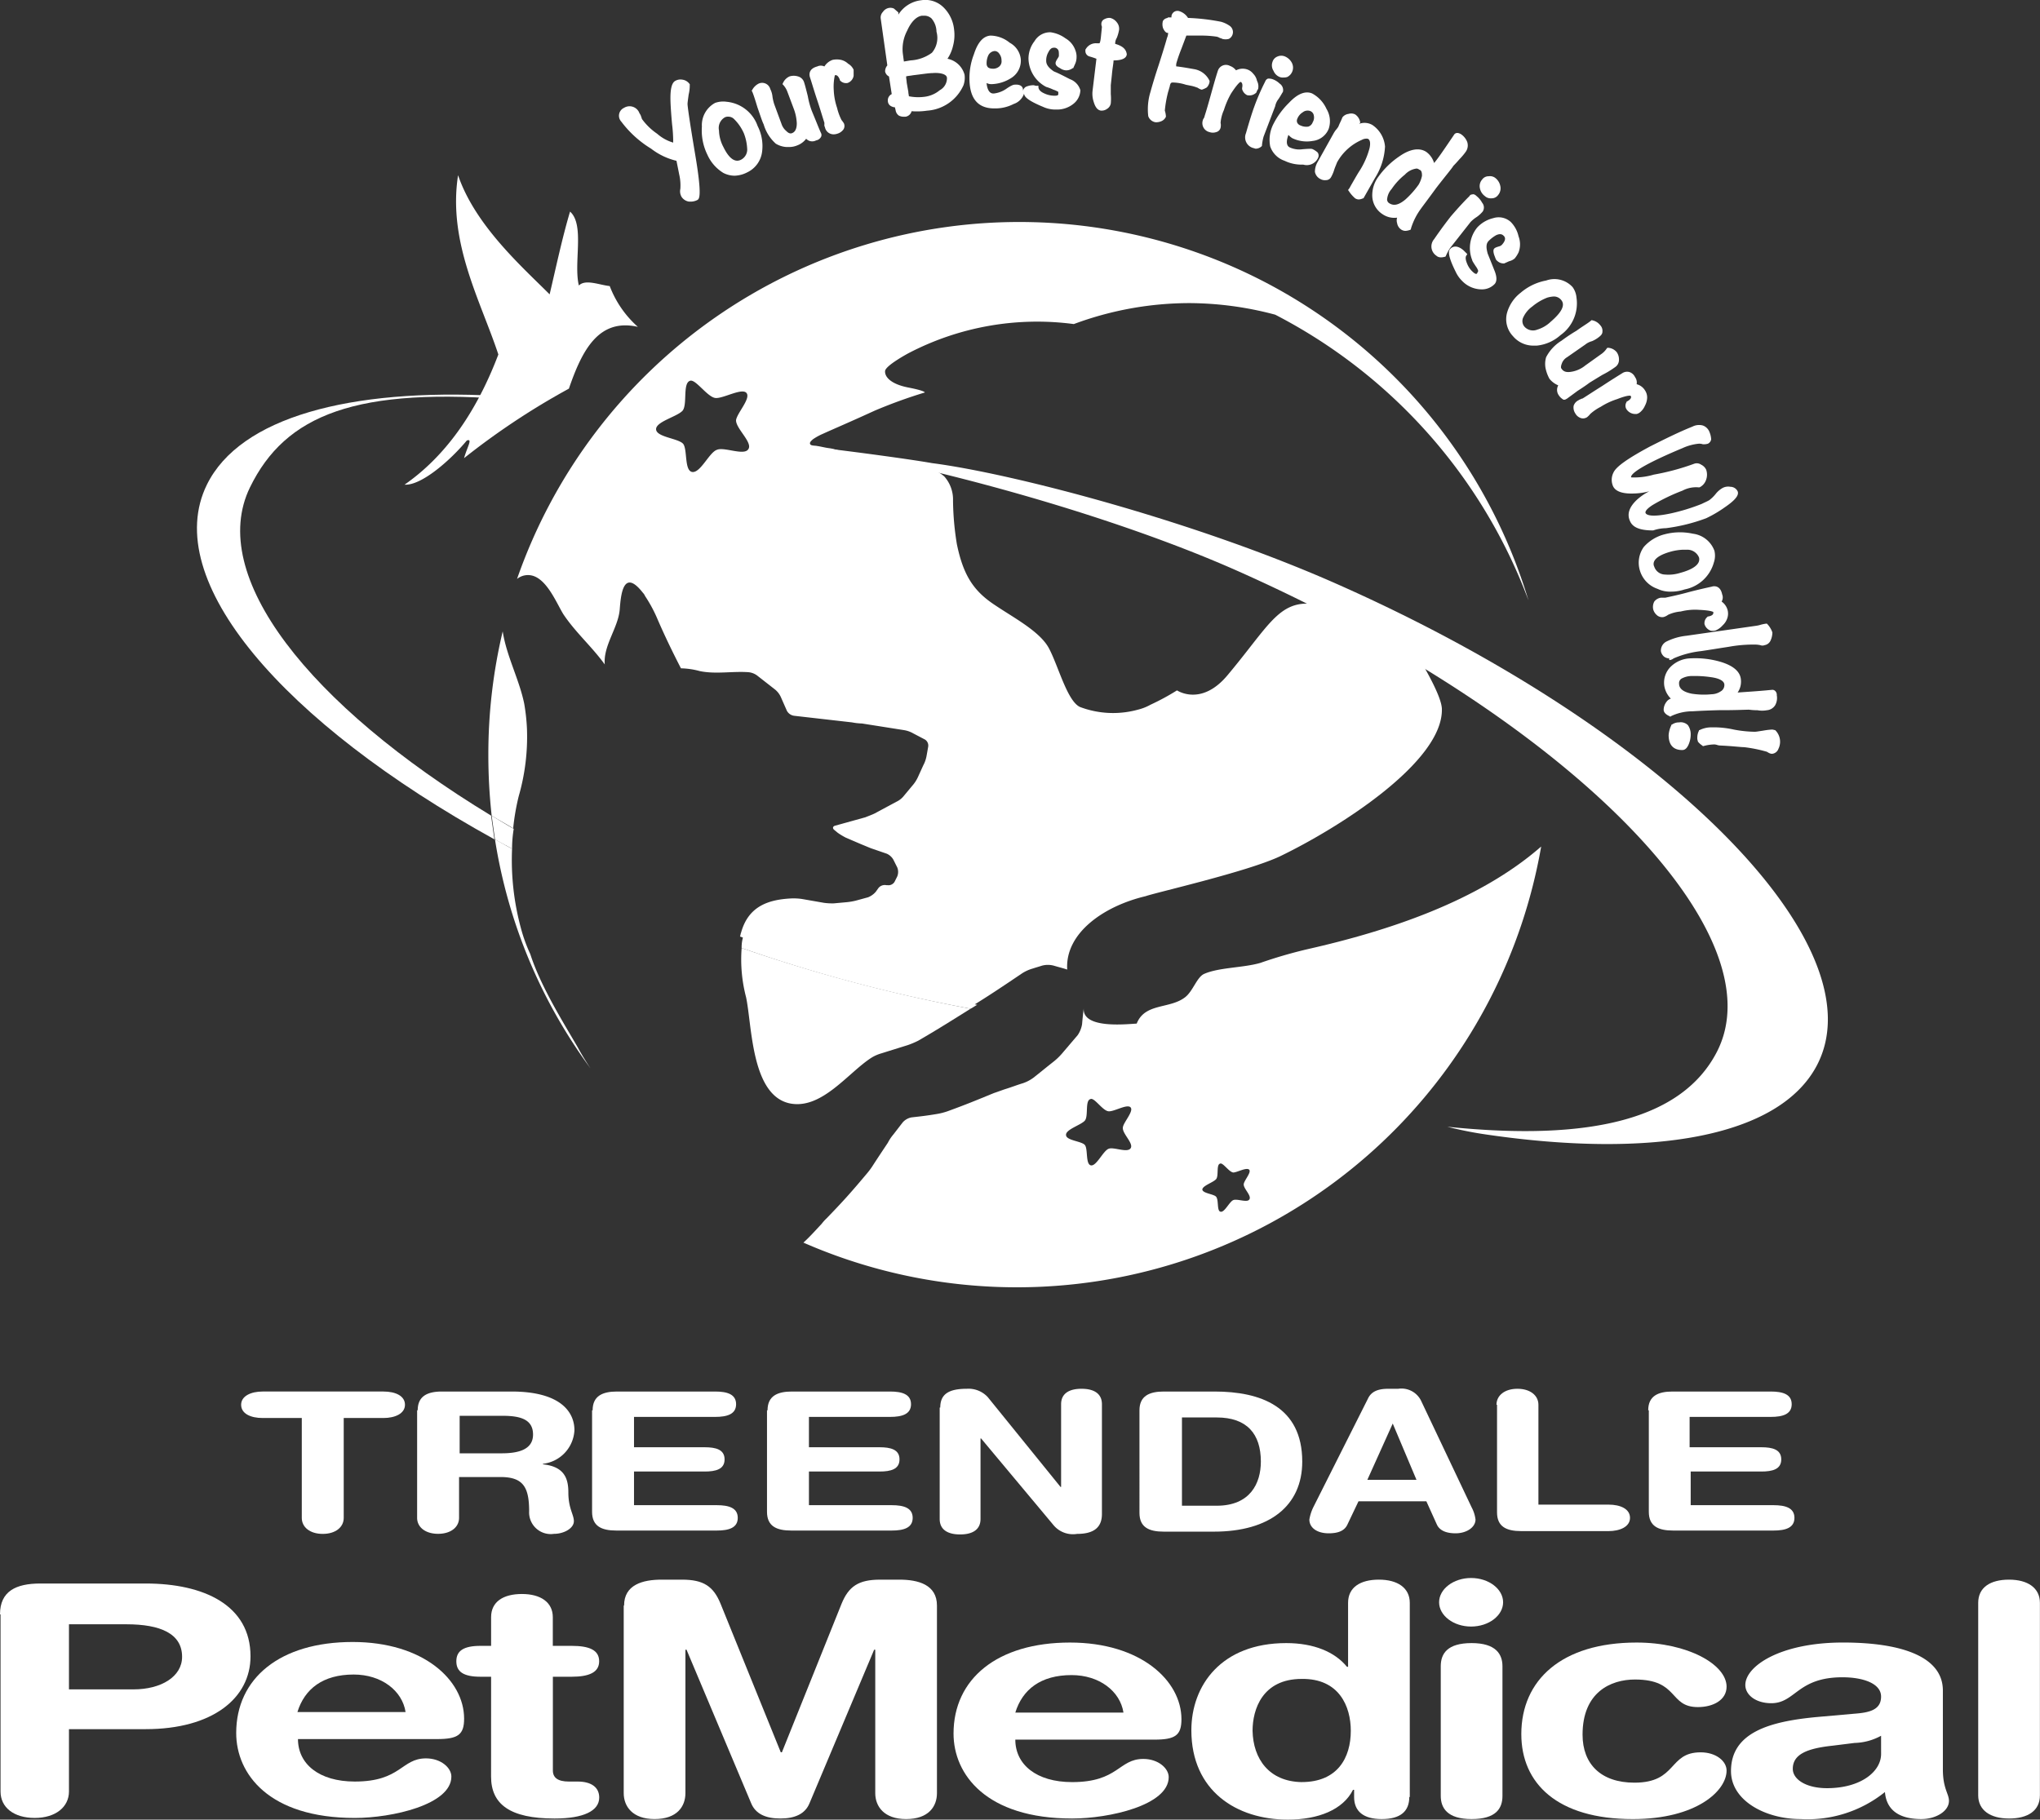 <svg xmlns="http://www.w3.org/2000/svg" width="204.976" height="182.882" viewBox="0 0 204.976 182.882">
  <rect x="0" y="0" width="204.976" height="182.882" fill="#333333" stroke="none"/>
  <g id="Treendale_PetMedical_rev_heavy" transform="translate(-111.8 -201.45)">
    <path id="Path_574" data-name="Path 574" d="M191.365,259.869c.61-.222.055.61-.277,1.774a73.883,73.883,0,0,1,10.534-6.986c1.331-3.881,2.994-7.1,6.93-6.21a10.455,10.455,0,0,1-2.828-4.1c-1.053-.111-2.44-.721-3.1-.055-.554-2.273.61-6.1-.887-7.429-.776,2.606-1.386,5.489-2.051,8.317-2.772-2.772-7.485-6.93-9.2-11.976-1.053,6.764,2.273,12.641,4.047,18.019-2.273,5.988-5.434,10.313-9.425,13.085C186.819,264.415,189.757,261.809,191.365,259.869Z" transform="translate(-32.66 -14.146)" fill="#fff" fill-rule="evenodd"/>
    <path id="Path_575" data-name="Path 575" d="M211.092,376.609c-.444-.665-.887-1.386-1.275-2.107-1.442-2.495-3.715-6.1-4.768-9.37a15.926,15.926,0,0,1-.943-2.606,26.176,26.176,0,0,1-.887-7.984c-.554-.277-1.109-.61-1.719-.943A52.522,52.522,0,0,0,211.092,376.609Z" transform="translate(-39.967 -67.792)" fill="#fff"/>
    <path id="Path_576" data-name="Path 576" d="M203.349,332.478a21.574,21.574,0,0,0,.832-6.764,19.917,19.917,0,0,0-.277-2.55c-.5-2.44-1.774-4.768-2.162-7.263a53.516,53.516,0,0,0-1.442,12.364,55.7,55.7,0,0,0,.333,6.154c.721.444,1.442.832,2.162,1.275A23,23,0,0,1,203.349,332.478Z" transform="translate(-39.432 -50.994)" fill="#fff"/>
    <path id="Path_577" data-name="Path 577" d="M205.8,274c.333.055.333,0,0,0Z" transform="translate(-41.883 -32.325)" fill="#fff"/>
    <path id="Path_578" data-name="Path 578" d="M152.82,282.306c3.548-7.263,10.59-10.2,27-8.76-3.216-.333-3.1-.444-2.218-.444-14.748-.776-25.781,2.162-29.108,8.926-4.713,9.592,7.6,23.9,28.886,35.65-.111-.776-.222-1.552-.333-2.384C158.7,304.151,148.5,291.177,152.82,282.306Z" transform="translate(-15.904 -31.871)" fill="#fff"/>
    <path id="Path_579" data-name="Path 579" d="M204.118,273.2H201.9c1.109.055,2.218.111,3.382.222C206.446,273.477,204.839,273.255,204.118,273.2Z" transform="translate(-40.145 -31.969)" fill="#fff"/>
    <path id="Path_580" data-name="Path 580" d="M205.649,273.167h.166C205.15,273.111,205.261,273.111,205.649,273.167Z" transform="translate(-41.676 -31.935)" fill="#fff"/>
    <path id="Path_581" data-name="Path 581" d="M200.9,349.3c.111.776.222,1.608.333,2.384.554.333,1.109.61,1.719.943a12.123,12.123,0,0,1,.166-2C202.342,350.187,201.621,349.744,200.9,349.3Z" transform="translate(-39.699 -65.876)" fill="#fff"/>
    <path id="Path_582" data-name="Path 582" d="M246.6,378.235c.61,2.828.5,9.98,4.491,10.7,3.16.554,5.766-3.1,8.095-4.6a3.938,3.938,0,0,1,1-.444c1.053-.333,1.608-.5,2.661-.832a8.534,8.534,0,0,0,1.053-.444c2.107-1.22,3.659-2.218,5.267-3.216a159.667,159.667,0,0,1-23.009-6.1A14.92,14.92,0,0,0,246.6,378.235Z" transform="translate(-59.838 -76.569)" fill="#fff"/>
    <path id="Path_583" data-name="Path 583" d="M292.547,282.618c-10.257-4.824-9.592-2.606-15.635,4.6-2.661,3.216-5.1,1.552-5.1,1.552a23.643,23.643,0,0,1-2.661,1.442,5.086,5.086,0,0,1-1.275.5,9.379,9.379,0,0,1-5.822-.277c-1.275-.61-2.162-4.1-3.1-5.877s-3.715-3.16-5.711-4.546-2.939-2.994-3.548-5.933a28.589,28.589,0,0,1-.388-4.38,3.487,3.487,0,0,0-.887-2.44,4.466,4.466,0,0,0-1.5-.832,8.857,8.857,0,0,0-1.164-.277,10.108,10.108,0,0,0-1.386-.388c-.665-.111-1.331-.111-2-.222-1-.166-2-.5-2.994-.665a10.042,10.042,0,0,1-1.275-.166c-.388-.055-.776-.222-1.22-.277s-.832-.166-1.22-.222c-.222-.055-.665,0-.721-.222-.055-.166.166-.333.277-.444a5.777,5.777,0,0,1,1-.554c1.22-.554,2.55-1.109,5.212-2.329a50.252,50.252,0,0,1,5.045-1.83s.055-.166-1.663-.5-2.384-1.053-2.329-1.663c.055-.554,2.329-1.774,2.329-1.774a27.939,27.939,0,0,1,16.633-2.939,33.363,33.363,0,0,1,11.643-2.107,33.783,33.783,0,0,1,8.594,1.164,53.237,53.237,0,0,1,25.449,28.72A53.431,53.431,0,0,0,205.5,277.572a1.74,1.74,0,0,1,1.164-.388c1.719.055,2.772,2.772,3.493,3.937,1.22,1.83,2.883,3.271,4.158,5.045-.166-1.885,1.331-3.659,1.5-5.489.111-1.442.333-4.269,2.329-1.719a1.159,1.159,0,0,1,.222.333,14.129,14.129,0,0,1,1.275,2.384c.721,1.663,1.5,3.271,2.329,4.879a7.755,7.755,0,0,1,1.885.277c1.608.333,3.271,0,4.879.111a1.74,1.74,0,0,1,.887.333l1.774,1.386a2.115,2.115,0,0,1,.61.776l.61,1.386a.977.977,0,0,0,.721.5l5.822.665a6.112,6.112,0,0,0,1,.111l4.214.665a2.729,2.729,0,0,1,.943.333l1.164.61a.713.713,0,0,1,.333.721l-.166.943a3.2,3.2,0,0,1-.333.943l-.554,1.22a3.619,3.619,0,0,1-.554.832l-.832,1a2.115,2.115,0,0,1-.776.61l-2.162,1.164c-.222.111-.665.277-.943.388l-2.994.832c-.277.055-.333.277-.111.444l.333.277a6.6,6.6,0,0,0,.832.5l1.552.665c.277.111.665.277.943.388l1.608.554a1.433,1.433,0,0,1,.665.61l.388.776a1.224,1.224,0,0,1,0,.887l-.277.554a.713.713,0,0,1-.721.333h-.111a.815.815,0,0,0-.776.277l-.277.388a1.989,1.989,0,0,1-.776.554l-1.22.333a6.252,6.252,0,0,1-1,.166l-1.22.111a6.022,6.022,0,0,1-1-.055l-2.218-.388a6.025,6.025,0,0,0-1-.055c-2.44.111-4.38.832-5.1,3.438-.055.111-.055.277-.111.388a160.922,160.922,0,0,0,23.508,6.875c1.442-.887,2.939-1.885,4.824-3.16a4,4,0,0,1,1.109-.5c.333-.111.554-.166.887-.277a2.278,2.278,0,0,1,1.22,0c.554.166.832.222,1.331.388-.222-3.659,3.659-6.376,7.873-7.374,1.109-.388,10.146-2.44,13.473-3.992,5.988-2.883,16.467-9.536,16.3-14.859-.055-1.164-1.442-3.715-3.049-6.321A14.642,14.642,0,0,0,292.547,282.618Zm-63.816-18.075c-.444.665-2.44-.277-3.16.055-.776.277-1.663,2.384-2.495,2.218-.776-.166-.444-2.273-.887-2.828-.5-.554-2.661-.665-2.717-1.442s2.107-1.275,2.661-1.885c.5-.61,0-2.717.721-2.994.554-.277,1.774,1.663,2.606,1.719.776.055,2.661-1.053,3.1-.5s-.943,2-1.053,2.717C227.456,262.436,229.23,263.878,228.731,264.543Z" transform="translate(-41.749 -17.934)" fill="#fff"/>
    <path id="Path_584" data-name="Path 584" d="M246.2,372.364a154.515,154.515,0,0,0,23.009,6.1c.222-.111.444-.277.665-.388a162.944,162.944,0,0,1-23.508-6.875A3.686,3.686,0,0,0,246.2,372.364Z" transform="translate(-59.883 -75.634)" fill="#fff"/>
    <path id="Path_585" data-name="Path 585" d="M308.076,365.213a46.958,46.958,0,0,0-4.768,1.386c-1.719.5-4.158.444-5.655,1.109-.721.333-1.109,1.719-1.885,2.329-1.552,1.22-4.047.554-4.879,2.661-1.053.055-5.489.554-5.323-1.552-.055.5-.111.943-.166,1.608a2.749,2.749,0,0,1-.444,1.109c-.665.776-.943,1.109-1.608,1.885a6.3,6.3,0,0,1-.887.832c-.776.61-1.164.943-1.941,1.552a3.835,3.835,0,0,1-1.053.554c-.721.222-1.109.388-1.83.61-.333.111-.776.277-1.109.388-1.885.776-2.828,1.164-4.657,1.83a6.482,6.482,0,0,1-1.109.277c-1,.166-1.5.222-2.495.333a1.563,1.563,0,0,0-.887.5c-.388.5-.554.721-.943,1.22a4.347,4.347,0,0,0-.554.832c-.665,1-1,1.5-1.608,2.44a8.147,8.147,0,0,1-.554.721c-1.719,2.051-2.495,2.883-3.992,4.435a4.5,4.5,0,0,0-.5.554c-.721.776-1.275,1.386-1.83,1.885A53.471,53.471,0,0,0,331.529,354.9C325.263,360.389,316.171,363.383,308.076,365.213Zm-17.8,20.015c-.333.5-1.719-.166-2.218.055-.554.222-1.22,1.774-1.774,1.663s-.277-1.663-.61-2.051-1.885-.444-1.885-1c-.055-.554,1.5-1,1.885-1.442s0-2,.554-2.162c.388-.222,1.22,1.164,1.83,1.22.554.055,1.885-.776,2.218-.388s-.721,1.5-.776,2C289.391,383.731,290.611,384.729,290.278,385.228Zm11.92,5.156c-.222.333-1.22-.111-1.608.055s-.887,1.275-1.275,1.164c-.388-.055-.166-1.164-.444-1.5-.222-.277-1.331-.333-1.386-.721,0-.388,1.109-.721,1.386-1.053s0-1.442.388-1.552c.277-.166.887.832,1.331.887.388,0,1.331-.554,1.608-.277.222.277-.5,1.053-.554,1.442C301.589,389.275,302.476,390,302.2,390.384Z" transform="translate(-64.874 -68.371)" fill="#fff"/>
    <path id="Path_586" data-name="Path 586" d="M259.3,282.5c11.255,1.774,29.552,6.653,42.636,12.475,32.989,14.693,54.5,36.371,48.014,48.458-3.493,6.542-12.475,8.871-27,7.374a36.931,36.931,0,0,0,3.881.776c16.633,2.44,29.385.277,33.211-6.875,6.431-12.031-15.025-33.71-47.959-48.347-14.3-6.376-32.767-11.2-40.918-12.253C268.67,283.664,261.518,282.722,259.3,282.5Z" transform="translate(-65.72 -36.112)" fill="#fff" fill-rule="evenodd"/>
    <g id="Group_618" data-name="Group 618" transform="translate(136.029 341.03)">
      <path id="Path_587" data-name="Path 587" d="M161.654,456.361h-3.992c-1.22,0-2.162-.444-2.162-1.331s1-1.331,2.162-1.331H169.8c1.22,0,2.162.444,2.162,1.331s-1,1.331-2.162,1.331h-3.992V466.4c0,.943-.832,1.608-2.107,1.608s-2.107-.665-2.107-1.608V456.361Z" transform="translate(-155.5 -453.423)" fill="#fff"/>
      <path id="Path_588" data-name="Path 588" d="M187.455,455.585c0-1.442,1-1.885,2.44-1.885h6.986c4.99,0,6.321,2.107,6.321,3.881a3.575,3.575,0,0,1-3.16,3.382v.055c2.162.222,2.55,1.442,2.55,2.828,0,1.608.554,2.218.554,2.883,0,.721-1,1.275-2,1.275a2.178,2.178,0,0,1-2.495-2.273c0-2.44-.61-3.438-2.883-3.438h-4.158v4.1c0,.943-.832,1.608-2.107,1.608s-2.107-.665-2.107-1.608V455.585Zm4.214,4.325h4.214c1.608,0,3.16-.333,3.16-1.885,0-1.5-1.22-1.885-3.049-1.885h-4.325Z" transform="translate(-169.713 -453.423)" fill="#fff"/>
      <path id="Path_589" data-name="Path 589" d="M219.155,455.585c0-1.442,1-1.885,2.44-1.885h9.869c1.22,0,2.107.277,2.107,1.275s-.887,1.275-2.107,1.275h-8.15V459.3h7.1c1.109,0,2,.222,2,1.22s-.887,1.22-2,1.22h-7.1v3.382h8.317c1.22,0,2.107.277,2.107,1.275s-.887,1.275-2.107,1.275H221.54c-1.5,0-2.44-.444-2.44-1.885v-10.2Z" transform="translate(-183.838 -453.423)" fill="#fff"/>
      <path id="Path_590" data-name="Path 590" d="M250.855,455.585c0-1.442,1-1.885,2.44-1.885h9.869c1.22,0,2.107.277,2.107,1.275s-.887,1.275-2.107,1.275h-8.15V459.3h7.1c1.109,0,2,.222,2,1.22s-.887,1.22-2,1.22h-7.1v3.382h8.317c1.22,0,2.107.277,2.107,1.275s-.887,1.275-2.107,1.275H253.24c-1.5,0-2.44-.444-2.44-1.885v-10.2Z" transform="translate(-197.962 -453.423)" fill="#fff"/>
      <path id="Path_591" data-name="Path 591" d="M282.155,455.085c0-1.331.832-1.885,2.661-1.885a2.637,2.637,0,0,1,2.107.832l7.319,9.037h.055v-8.317c0-1.053.776-1.552,2.051-1.552s2.051.5,2.051,1.552v11.033c0,1.275-.721,2-2.495,2a2.542,2.542,0,0,1-2.329-.832l-7.319-8.76H286.2v8.095c0,1.053-.776,1.552-2.051,1.552s-2.051-.5-2.051-1.552v-11.2Z" transform="translate(-211.908 -453.2)" fill="#fff"/>
      <path id="Path_592" data-name="Path 592" d="M318.3,455.585c0-1.442,1-1.885,2.44-1.885h5.1c4.6,0,8.816,1.5,8.816,7.041,0,4.436-3.271,7.041-8.871,7.041H320.74c-1.5,0-2.44-.444-2.44-1.885Zm4.214,9.592h3.548c3.382,0,4.435-2.273,4.435-4.436,0-2.772-1.386-4.435-4.435-4.435h-3.493v8.871Z" transform="translate(-228.037 -453.423)" fill="#fff"/>
      <path id="Path_593" data-name="Path 593" d="M354.977,454.2c.333-.721,1-1,2.051-1h1a2.2,2.2,0,0,1,2.273,1.164l5.1,10.756a3.473,3.473,0,0,1,.388,1.22c0,.776-.887,1.386-2,1.386-.943,0-1.608-.277-1.885-.887l-1.053-2.329h-6.82l-1.109,2.329c-.277.61-.887.887-1.885.887-1.164,0-1.941-.554-1.941-1.386a4.482,4.482,0,0,1,.388-1.22Zm2.495,2.495h0l-2.55,5.655h4.935Z" transform="translate(-241.761 -453.2)" fill="#fff"/>
      <path id="Path_594" data-name="Path 594" d="M383,454.808c0-.943.832-1.608,2.107-1.608s2.107.665,2.107,1.608v10.035h7.041c1.22,0,2.162.444,2.162,1.331s-1,1.331-2.162,1.331h-8.76c-1.5,0-2.44-.444-2.44-1.885V454.808Z" transform="translate(-256.865 -453.2)" fill="#fff"/>
      <path id="Path_595" data-name="Path 595" d="M410.5,455.585c0-1.442,1-1.885,2.44-1.885h9.869c1.22,0,2.107.277,2.107,1.275s-.887,1.275-2.107,1.275h-8.15V459.3h7.208c1.109,0,2,.222,2,1.22s-.887,1.22-2,1.22h-7.1v3.382h8.317c1.22,0,2.107.277,2.107,1.275s-.887,1.275-2.107,1.275H413c-1.5,0-2.44-.444-2.44-1.885v-10.2Z" transform="translate(-269.118 -453.423)" fill="#fff"/>
    </g>
    <path id="Path_596" data-name="Path 596" d="M224.855,490.406c0-2.107,1.885-2.606,3.77-2.606h2.051c2.162,0,3.16.665,3.881,2.44l6.043,14.914h.111L246.7,490.24c.721-1.774,1.719-2.44,3.881-2.44h1.941c1.885,0,3.77.5,3.77,2.606v18.851c0,1.331-.832,2.606-3.1,2.606-2.218,0-3.1-1.275-3.1-2.606V494.841h-.111l-6.487,15.413c-.444,1.109-1.5,1.552-2.939,1.552s-2.495-.443-2.939-1.552l-6.487-15.413h-.111v14.415c0,1.331-.832,2.606-3.1,2.606-2.218,0-3.1-1.275-3.1-2.606V490.406Z" transform="translate(-50.348 -127.586)" fill="#fff"/>
    <path id="Path_597" data-name="Path 597" d="M290.81,508.958c0,2.495,2.107,4.269,5.711,4.269,4.657,0,4.657-2.329,7.152-2.329,1.5,0,2.55.943,2.55,1.83,0,2.828-5.988,4.158-9.7,4.158-8.649,0-11.92-4.436-11.92-8.538,0-5.489,4.38-9.148,11.7-9.148,7.1,0,11.2,3.826,11.2,7.707,0,1.608-.61,2.051-2.717,2.051Zm10.867-2.717c-.333-2.162-2.44-3.77-5.212-3.77-3.1,0-4.935,1.442-5.655,3.77Z" transform="translate(-76.993 -132.665)" fill="#fff"/>
    <path id="Path_598" data-name="Path 598" d="M349.6,509.645c0,1.442-.887,2.218-2.772,2.218-1.83,0-2.772-.776-2.772-2.218v-.721h-.111c-1,2-3.493,2.994-6.542,2.994-5.156,0-9.7-2.883-9.7-8.982,0-4.491,2.994-8.76,9.536-8.76,2.772,0,4.879.887,6.1,2.384h.111v-6.432c0-1.552,1.22-2.329,3.1-2.329s3.1.832,3.1,2.329v19.516Zm-10.812-1.5c3.6,0,4.935-2.44,4.935-5.156,0-2.44-1.164-5.267-4.935-5.212-3.937,0-4.935,3.049-4.935,5.212C333.91,505.819,335.518,508.092,338.789,508.148Z" transform="translate(-96.197 -127.586)" fill="#fff"/>
    <path id="Path_599" data-name="Path 599" d="M375.816,487.5c1.774,0,3.216,1.109,3.216,2.44s-1.441,2.44-3.216,2.44-3.216-1.109-3.216-2.44S374.042,487.5,375.816,487.5Zm-3.049,8.871c0-1.275.665-2.329,3.1-2.329s3.1,1.109,3.1,2.329V509.4c0,1.275-.665,2.329-3.1,2.329s-3.1-1.109-3.1-2.329Z" transform="translate(-116.202 -127.452)" fill="#fff"/>
    <path id="Path_600" data-name="Path 600" d="M399.088,499.2c5.156,0,9.037,2.218,9.037,4.436,0,1.331-1.331,2.051-2.883,2.051-2.939,0-1.885-2.772-6.321-2.772-2.44,0-5.267,1.275-5.267,5.544,0,2.939,1.83,4.824,5.212,4.824,4.325,0,3.382-3.049,6.653-3.049,1.552,0,2.606.887,2.606,1.83,0,2.051-3.049,4.879-9.425,4.879-7.6,0-11.2-3.6-11.2-8.538C387.5,502.97,391.547,499.2,399.088,499.2Z" transform="translate(-122.841 -132.665)" fill="#fff"/>
    <path id="Path_601" data-name="Path 601" d="M446.79,511.952c0,1.94.61,2.44.61,3.16,0,1.053-1.331,1.83-2.772,1.83-2.661,0-3.548-1.275-3.659-2.717a12.393,12.393,0,0,1-8.483,2.717c-3.493,0-6.986-1.83-6.986-4.824,0-3.881,3.881-4.99,8.649-5.433l3.77-.333c1.5-.111,2.661-.388,2.661-1.719s-1.83-1.941-3.881-1.941c-4.546,0-4.713,2.606-7.152,2.606-1.552,0-2.606-.832-2.606-1.83,0-1.885,3.493-4.269,9.814-4.269,5.933,0,10.035,1.442,10.035,4.824Zm-6.21-3.382a5.806,5.806,0,0,1-2.661.721l-2.218.277c-2.606.277-3.992.887-3.992,2.329,0,1.053,1.331,1.941,3.438,1.941,3.382,0,5.434-1.663,5.434-3.438Z" transform="translate(-139.772 -132.666)" fill="#fff"/>
    <path id="Path_602" data-name="Path 602" d="M470.3,490.129c0-1.552,1.22-2.329,3.1-2.329s3.1.832,3.1,2.329v19.35c0,1.552-1.22,2.329-3.1,2.329s-3.1-.832-3.1-2.329Z" transform="translate(-159.733 -127.586)" fill="#fff"/>
    <g id="Group_619" data-name="Group 619" transform="translate(111.8 360.602)">
      <path id="Path_603" data-name="Path 603" d="M160.81,508.858c0,2.495,2.107,4.269,5.711,4.269,4.657,0,4.657-2.329,7.152-2.329,1.5,0,2.55.943,2.55,1.83,0,2.828-5.988,4.158-9.7,4.158-8.649,0-11.92-4.436-11.92-8.538,0-5.489,4.38-9.148,11.7-9.148,7.1,0,11.2,3.826,11.2,7.707,0,1.608-.61,2.051-2.717,2.051Zm10.812-2.717c-.333-2.162-2.44-3.77-5.212-3.77-3.1,0-4.934,1.442-5.655,3.77Z" transform="translate(-130.87 -493.223)" fill="#fff"/>
      <path id="Path_604" data-name="Path 604" d="M197.993,498.717H196.94c-1.719,0-2.44-.5-2.44-1.552s.721-1.552,2.44-1.552h1.053v-2.883c0-1.552,1.22-2.329,3.1-2.329s3.1.832,3.1,2.329v2.883h1.885c1.83,0,2.772.444,2.772,1.552s-1,1.552-2.772,1.552H204.2v9.425c0,.721.5,1.109,1.608,1.109h.887c1.331,0,2.162.554,2.162,1.608,0,1.331-1.552,2.107-4.491,2.107-4.491,0-6.376-1.442-6.376-4.214Z" transform="translate(-148.648 -489.347)" fill="#fff"/>
      <path id="Path_605" data-name="Path 605" d="M111.8,491.6c0-2.329,1.608-3.1,4.047-3.1h10.59c5.822,0,10.534,2.162,10.534,7.319,0,4.214-3.826,7.319-10.534,7.319H118.73V509.4c0,1.552-1.331,2.661-3.438,2.661s-3.438-1.053-3.438-2.661V491.6Zm6.93,7.54h6.487c2.772,0,4.879-1.275,4.879-3.271,0-2.329-2.162-3.271-5.6-3.271H118.73Z" transform="translate(-111.8 -488.5)" fill="#fff"/>
    </g>
    <g id="Group_620" data-name="Group 620" transform="translate(174 201.45)">
      <path id="Path_606" data-name="Path 606" d="M230.869,218.322c0-.166.055-.5.111-.943a3.82,3.82,0,0,0,.111-1v-.055l-.055-.055a1.028,1.028,0,0,0-.665-.388,1.057,1.057,0,0,0-.721.111c-.333.166-.5.721-.5,1.719q0,.832.166,2.661a14.233,14.233,0,0,1,.111,1.83,4.214,4.214,0,0,1-1.608-.887,6.157,6.157,0,0,1-1.5-1.442c-.055-.055-.055-.166-.111-.277a.9.9,0,0,0-.166-.333,1.055,1.055,0,0,0-1.552-.554.87.87,0,0,0-.277,1.386,10.65,10.65,0,0,0,2.994,2.717,6.652,6.652,0,0,0,2.55,1.22l.277,1.386a4.835,4.835,0,0,1,.111,1.442,1.106,1.106,0,0,0,.111.776,1.078,1.078,0,0,0,.776.5h.166a1.476,1.476,0,0,0,.665-.166c.166-.111.5-.277-.222-4.546C230.98,219.486,230.869,218.488,230.869,218.322Z" transform="translate(-223.986 -207.871)" fill="#fff"/>
      <path id="Path_607" data-name="Path 607" d="M241.487,219.883a2.437,2.437,0,0,0-1.164.111,2.537,2.537,0,0,0-1.331,2.384,5.512,5.512,0,0,0,.554,2.828,4.086,4.086,0,0,0,1.608,1.83,2.524,2.524,0,0,0,1.109.277,2.913,2.913,0,0,0,1.275-.333,2.649,2.649,0,0,0,1.5-2.051,4.428,4.428,0,0,0-.444-2.606A3.665,3.665,0,0,0,241.487,219.883Zm2.051,4.657a1.153,1.153,0,0,1-.61,1.164c-.222.111-.943.444-1.774-1.275a3.735,3.735,0,0,1-.444-1.663,1.229,1.229,0,0,1,.61-1.331.7.7,0,0,1,.333-.055.794.794,0,0,1,.554.222,4.594,4.594,0,0,1,1,1.442A4.856,4.856,0,0,1,243.538,224.54Z" transform="translate(-230.667 -209.653)" fill="#fff"/>
      <path id="Path_608" data-name="Path 608" d="M254.542,219.906c-.222-.554-.388-.943-.5-1.22a8.386,8.386,0,0,1-.388-1.442c-.166-.665-.277-1.109-.388-1.442a.881.881,0,0,0-.61-.554,1.417,1.417,0,0,0-.832,0,1.294,1.294,0,0,0-.665.665l-.055.111.055.055a2.113,2.113,0,0,1,.444.721l.665,1.774a4.712,4.712,0,0,1,.277,1.386q0,.832-.5,1c-.166.055-.333,0-.554-.222a1.573,1.573,0,0,1-.444-.61l-.776-2.107a4.749,4.749,0,0,1-.166-.721,2.174,2.174,0,0,0-.222-.776.847.847,0,0,0-1.164-.554,1.507,1.507,0,0,0-.665.665l-.055.055.055.055c.166.388.333.943.554,1.663.277.776.444,1.331.61,1.663a4.173,4.173,0,0,0,1.22,1.941,2.357,2.357,0,0,0,1.053.333h.222a2.112,2.112,0,0,0,.887-.166,1.978,1.978,0,0,0,.887-.665.834.834,0,0,0,1,.166.684.684,0,0,0,.444-.277.418.418,0,0,0,.055-.444C254.93,220.848,254.764,220.46,254.542,219.906Z" transform="translate(-234.685 -207.57)" fill="#fff"/>
      <path id="Path_609" data-name="Path 609" d="M262.939,213.265h0a1.325,1.325,0,0,0-.554-.61,1.54,1.54,0,0,0-.721-.388,2.1,2.1,0,0,0-.832,0,1.6,1.6,0,0,0-.832.665.82.82,0,0,0-.721,0c-.832.222-.832.776-.721,1.109.166.5.388,1.275.721,2.273s.555,1.774.721,2.273v.166a.416.416,0,0,0,.055.277.876.876,0,0,0,.832.721,1.082,1.082,0,0,0,.388-.055,1.15,1.15,0,0,0,.554-.333.626.626,0,0,0,.166-.61c0-.055-.055-.166-.277-.444a5.612,5.612,0,0,1-.444-1.22,6.43,6.43,0,0,1-.333-1.774,5.292,5.292,0,0,1,.111-1.5c.055,0,.277-.111.5.444v.055l.055.055a.8.8,0,0,0,.721.222.923.923,0,0,0,.61-.721v-.61Z" transform="translate(-239.367 -206.251)" fill="#fff"/>
      <path id="Path_610" data-name="Path 610" d="M278.1,207.355a3.856,3.856,0,0,0,.554-1.275,4.229,4.229,0,0,0,.111-1.663,3.641,3.641,0,0,0-1.053-2.218,2.6,2.6,0,0,0-2.273-.721,3.11,3.11,0,0,0-2.273,1.442V202.7l-.444-.388a.861.861,0,0,0-.554-.055.937.937,0,0,0-.554.388.815.815,0,0,0-.222.665l.665,4.713a.924.924,0,0,0-.222.61.705.705,0,0,0,.388.5l.277,1.774a.7.7,0,0,0-.388.721.6.6,0,0,0,.333.5,1.028,1.028,0,0,0,.388.111v.055l.055.222a.8.8,0,0,0,.333.554,1.045,1.045,0,0,0,.444.111h.222a.756.756,0,0,0,.61-.554,6.869,6.869,0,0,0,1.552-.055,4.312,4.312,0,0,0,3.659-2.55,2.292,2.292,0,0,0,.111-1.053A2.222,2.222,0,0,0,278.1,207.355Zm-1.552-.61a4.013,4.013,0,0,1-2.162.776l-.665.111-.111-.832a3.965,3.965,0,0,1,.444-2.273c.388-.887.943-1.442,1.5-1.5h.222a1.054,1.054,0,0,1,.721.277,2.106,2.106,0,0,1,.5,1.331A2.309,2.309,0,0,1,276.545,206.745Zm1.5,2.495a1.368,1.368,0,0,1-.721,1.275,2.961,2.961,0,0,1-1.552.665,4.811,4.811,0,0,1-1.552-.055c0-.111-.055-.277-.055-.444l-.166-.943c0-.166-.055-.388-.055-.61.166-.055.388-.055.665-.111.943-.111,1.608-.222,2-.222C277.21,208.741,277.986,208.852,278.042,209.24Z" transform="translate(-245.1 -201.45)" fill="#fff"/>
      <path id="Path_611" data-name="Path 611" d="M297.582,212.008c-.554-.277-1.053-.554-1.608-.776-.5-.333-.776-.665-.776-1.053a1.627,1.627,0,0,1,.222-.887c.222-.444.444-.444.554-.444a.432.432,0,0,1,.388.166c.111.111.111.333.111.61,0,.055,0,.111-.111.277-.222.333-.222.444-.222.5,0,.166.111.333.444.5a1.168,1.168,0,0,0,.61.222,1.066,1.066,0,0,0,.665-.222h.055l.222-.5a1.64,1.64,0,0,0,.111-.554,1.761,1.761,0,0,0-.111-.721,2.232,2.232,0,0,0-1-1.22,3.285,3.285,0,0,0-1.5-.61,1.812,1.812,0,0,0-1.608.887,2.865,2.865,0,0,0-.61,1.774,3.293,3.293,0,0,0,1.774,2.828,5.142,5.142,0,0,1,.721.277,2.29,2.29,0,0,1,.5.222v.222c0,.055,0,.166-.333.166a2.4,2.4,0,0,1-1.053-.222c-.388-.166-.61-.388-.61-.665v-.111h-.111a.7.7,0,0,1-.333-.055,1.852,1.852,0,0,0-.832.166.642.642,0,0,0-.277.388v-.111c0-.222-.166-.554-.832-.5-.111,0-.333.055-.887.444a2.728,2.728,0,0,1-1.22.444c-.166,0-.61,0-.721-1.053a1.1,1.1,0,0,0,.554.111,3.892,3.892,0,0,0,2-.665,2.05,2.05,0,0,0,.887-1.83,2.115,2.115,0,0,0-1.109-1.663,3.133,3.133,0,0,0-1.941-.721c-.721.055-1.275.665-1.663,1.885a6.606,6.606,0,0,0-.444,2.606q.083,2.828,2.495,2.828h.166a4,4,0,0,0,1.774-.444,1.641,1.641,0,0,0,1.053-1.053c0,.277.277.665,1.885,1.331a2.961,2.961,0,0,0,1.109.277h.166a2.618,2.618,0,0,0,1.774-.554,1.817,1.817,0,0,0,.721-1.386h0A1.688,1.688,0,0,0,297.582,212.008Zm-7.54-2.828a.565.565,0,0,1,.444.277,1.066,1.066,0,0,1,.222.665.691.691,0,0,1-.222.61.941.941,0,0,1-.721.222.8.8,0,0,1-.388-.111.5.5,0,0,1-.166-.388,1.852,1.852,0,0,1,.166-.832.782.782,0,0,1,.665-.444Z" transform="translate(-252.277 -204.052)" fill="#fff"/>
      <path id="Path_612" data-name="Path 612" d="M311.494,207.306a1.118,1.118,0,0,1,.166-.61,4.086,4.086,0,0,0,.222-.776.994.994,0,0,0-.222-.776,1.175,1.175,0,0,0-.665-.444,1,1,0,0,0-.554.111.52.52,0,0,0-.333.444.7.7,0,0,0,.055.333l-.111,1.109c-.055.444-.111.554-.166.554h-.222a1.166,1.166,0,0,0-1.109.554c-.055.055-.055.111-.055.222a.566.566,0,0,0,.444.554,6.961,6.961,0,0,1,.665.222l-.388,3.216a2.611,2.611,0,0,0,.111,1.109c.166.554.388.832.721.887h.111a.894.894,0,0,0,.5-.166.8.8,0,0,0,.388-.554,5.188,5.188,0,0,0,0-.943v-.887l.111-1.053c.055-.665.166-1.164.166-1.442.61,0,1.275-.111,1.331-.61C312.6,207.86,312.27,207.528,311.494,207.306Z" transform="translate(-261.642 -202.898)" fill="#fff"/>
      <path id="Path_613" data-name="Path 613" d="M325.734,211.125a1.034,1.034,0,0,0,.277-.554v-.111a2.086,2.086,0,0,0-1.5-1.164c-.333-.055-.887-.166-1.719-.277h-.111s-.055-.055,0-.333c.111-.388.277-.887.5-1.442l.5-1.331h1.5a10.587,10.587,0,0,1,1.552.111.937.937,0,0,1,.277.111c.111.055.222.055.277.111a1.332,1.332,0,0,0,.665,0,.771.771,0,0,0,.055-1.331,2.9,2.9,0,0,0-.832-.388,20.871,20.871,0,0,0-3.327-.388,1.579,1.579,0,0,0-.832-.665.606.606,0,0,0-.832.5v.111c-.388,0-.388,0-.388.055-.333.055-.5.277-.5.444a1.2,1.2,0,0,0,.055.61c.111.222.222.388.388.444h.111a1.282,1.282,0,0,1-.111.5c-.166.61-.444,1.5-.832,2.717-.388,1.164-.665,2.107-.832,2.717a5.917,5.917,0,0,0-.222,2.44.923.923,0,0,0,.721.61h.166a1.305,1.305,0,0,0,.444-.111.859.859,0,0,0,.444-.444,2.141,2.141,0,0,0-.111-.61,11.612,11.612,0,0,1,.333-1.885c.055-.166.111-.388.166-.554a.762.762,0,0,1,.111-.333.324.324,0,0,1,.222-.055,4.37,4.37,0,0,1,1.275.222l.554.111a3.447,3.447,0,0,1,.554.166c.055,0,.111.055.222.111a.937.937,0,0,0,.277.111A2.172,2.172,0,0,0,325.734,211.125Z" transform="translate(-266.678 -202.337)" fill="#fff"/>
      <path id="Path_614" data-name="Path 614" d="M335.08,216.051l.055-.055a.9.9,0,0,1,.166-.333h0a1.209,1.209,0,0,0-.111-.832,1.446,1.446,0,0,0-.388-.721,1.289,1.289,0,0,0-.665-.444,1.432,1.432,0,0,0-1.053.111,1.342,1.342,0,0,0-.61-.444.852.852,0,0,0-1.22.5c-.166.5-.388,1.275-.665,2.273s-.5,1.774-.665,2.273a.429.429,0,0,1-.055.166c-.055.111-.111.166-.111.222a.922.922,0,0,0,.665,1.22,1.026,1.026,0,0,0,.665,0,.6.6,0,0,0,.444-.444,1.251,1.251,0,0,0,0-.5,3.884,3.884,0,0,1,.333-1.275,8.175,8.175,0,0,1,.721-1.663c.721-1.109.943-1.164.943-1.164.055,0,.277.111.166.61v.111a.95.95,0,0,0,.5.61A.978.978,0,0,0,335.08,216.051Z" transform="translate(-271.089 -206.709)" fill="#fff"/>
      <path id="Path_615" data-name="Path 615" d="M343.074,213.685a.822.822,0,0,0,.388.055,1.082,1.082,0,0,0,.388-.055,1.056,1.056,0,0,0,.444-1.442,1.411,1.411,0,0,0-.665-.61.947.947,0,0,0-.776,0,.833.833,0,0,0-.5.554,1.019,1.019,0,0,0,.111.887A1.1,1.1,0,0,0,343.074,213.685Z" transform="translate(-276.7 -205.95)" fill="#fff"/>
      <path id="Path_616" data-name="Path 616" d="M340.811,217.751c.222-.333.333-.554.444-.721a.784.784,0,0,0-.333-.832,1.956,1.956,0,0,0-.721-.444,1.221,1.221,0,0,0-.444-.055.455.455,0,0,0-.277.277l-.055.111a22.612,22.612,0,0,0-1.053,2.44q-.333.915-.832,2.661a1.106,1.106,0,0,0,.776,1.5c.055,0,.111.055.222.055a.9.9,0,0,0,.554-.222l.055-.055v-.055a5.057,5.057,0,0,1,.166-.887l1.164-3.049A1.647,1.647,0,0,1,340.811,217.751Z" transform="translate(-274.548 -207.799)" fill="#fff"/>
      <path id="Path_617" data-name="Path 617" d="M346.763,224.749a.539.539,0,0,0-.055-.5,1.935,1.935,0,0,0-.5-.333c-.111-.055-.277-.055-1,0a2.315,2.315,0,0,1-1.275-.166c-.111-.055-.555-.222-.166-1.275a1.768,1.768,0,0,0,.388.333,3.381,3.381,0,0,0,2.051.277,1.965,1.965,0,0,0,1.608-1.22,2.4,2.4,0,0,0-.222-2,3.3,3.3,0,0,0-1.442-1.552c-.665-.277-1.442,0-2.329.943a8.168,8.168,0,0,0-1.552,2.107,3.472,3.472,0,0,0-.333,2.273,2.311,2.311,0,0,0,1.441,1.442,3.943,3.943,0,0,0,1.774.388h.111A1.245,1.245,0,0,0,346.763,224.749Zm-2.107-3.881a1.338,1.338,0,0,1,.554-.665.737.737,0,0,1,.444-.166.7.7,0,0,1,.333.055.575.575,0,0,1,.333.444.907.907,0,0,1-.111.665.694.694,0,0,1-.444.444,1.382,1.382,0,0,1-.776-.111.568.568,0,0,1-.333-.277A.473.473,0,0,1,344.657,220.868Z" transform="translate(-276.508 -208.92)" fill="#fff"/>
      <path id="Path_618" data-name="Path 618" d="M357.141,225.342a2.9,2.9,0,0,0-1.275-2.162,1.572,1.572,0,0,0-1.331-.111l.111-.111V222.9a1.192,1.192,0,0,0-.5-.776.873.873,0,0,0-.665-.055.934.934,0,0,0-.61.333c-.055.111-.111.277-.222.5s-.166.388-.222.5c-.055.055-.111.166-.222.277a3.4,3.4,0,0,0-.222.333l-1.608,2.883a1.951,1.951,0,0,0-.277,1,1.009,1.009,0,0,0,.554.721.912.912,0,0,0,.554.111.582.582,0,0,0,.5-.277,3.574,3.574,0,0,0,.333-.776c.111-.333.222-.554.277-.721a5.205,5.205,0,0,1,2.495-2.273.932.932,0,0,1,.61-.111c.222.111.277.444.166.943a8.05,8.05,0,0,1-1,2.273q-.166.25-.5.832c-.222.388-.388.665-.5.887l-.166.222.055.055a3.485,3.485,0,0,0,.665.776.788.788,0,0,0,.333.111,1.045,1.045,0,0,0,.444-.111h.055l1.164-2.051A6.5,6.5,0,0,0,357.141,225.342Z" transform="translate(-280.177 -210.622)" fill="#fff"/>
      <path id="Path_619" data-name="Path 619" d="M368.644,228.853c.055-.055.277-.277.61-.665a6.044,6.044,0,0,0,.61-.721h0a1.1,1.1,0,0,0,.166-1,1.667,1.667,0,0,0-.61-.776c-.444-.277-.665-.055-.721.055-.943,1.386-1.608,2.384-2,2.828a2.113,2.113,0,0,0-.776-1.109c-.665-.444-1.608-.333-2.717.444a8.264,8.264,0,0,0-2.107,2.051,3.124,3.124,0,0,0-.61,2,2.255,2.255,0,0,0,1.053,1.774,2.082,2.082,0,0,0,1.442.333.94.94,0,0,0,0,.554.966.966,0,0,0,.444.665.8.8,0,0,0,.388.111,1.619,1.619,0,0,0,.5-.111l.055-.055v-.055a6.557,6.557,0,0,1,1-2c.111-.166.665-.887,1.552-2.107C367.867,229.851,368.477,229.13,368.644,228.853Zm-3.16,1a2.9,2.9,0,0,1-.333.887,9.066,9.066,0,0,1-1.331,1.5c-.665.554-1.164.665-1.608.388a.448.448,0,0,1-.222-.5,1.772,1.772,0,0,1,.444-.943,6.423,6.423,0,0,1,1.331-1.442,1.941,1.941,0,0,1,1.164-.61.424.424,0,0,1,.277.111C365.428,229.3,365.483,229.518,365.483,229.851Z" transform="translate(-284.804 -212.192)" fill="#fff"/>
      <path id="Path_620" data-name="Path 620" d="M375.139,239.456a3.247,3.247,0,0,1,.61-.5,3.143,3.143,0,0,0,.61-.554h0a.744.744,0,0,0-.055-.887,2.219,2.219,0,0,0-.554-.665c-.166-.166-.333-.222-.444-.166a.3.3,0,0,0-.277.166l-.111.111c-.5.5-1.109,1.164-1.774,1.941-.388.5-.943,1.22-1.663,2.273a1.118,1.118,0,0,0,.222,1.663.63.63,0,0,0,.444.166,1.083,1.083,0,0,0,.388-.055h.055l.055-.055a5.189,5.189,0,0,1,.444-.832Z" transform="translate(-289.581 -217.14)" fill="#fff"/>
      <path id="Path_621" data-name="Path 621" d="M380.483,235.384a.834.834,0,0,0,.61.222h.055a.79.79,0,0,0,.665-.333,1.04,1.04,0,0,0,.222-.887,1.373,1.373,0,0,0-.444-.776.873.873,0,0,0-.721-.222.79.79,0,0,0-.665.333,1,1,0,0,0-.222.887A1.276,1.276,0,0,0,380.483,235.384Z" transform="translate(-293.483 -215.674)" fill="#fff"/>
      <path id="Path_622" data-name="Path 622" d="M380.993,244.988a2.909,2.909,0,0,0,.388-.61,2.258,2.258,0,0,0,0-1.608,2.968,2.968,0,0,0-.776-1.442,1.8,1.8,0,0,0-1.774-.388,3.189,3.189,0,0,0-1.608.943,3.269,3.269,0,0,0-.5,3.271c0,.055.055.166.388.665a1.384,1.384,0,0,1,.222.444.194.194,0,0,0-.055.111.172.172,0,0,0-.055.111c-.055.055-.111.111-.333-.055a2.206,2.206,0,0,1-.665-.887c-.166-.388-.222-.721-.055-.887l.055-.111-.111-.111-.222-.222c-.665-.61-1.164-.444-1.386-.166-.166.166-.277.61.554,2.273a3.154,3.154,0,0,0,.665.943,2.744,2.744,0,0,0,1.83.832h.055a1.76,1.76,0,0,0,1.386-.554h0c.222-.277.222-.721-.055-1.386l-.665-1.663c-.166-.61-.166-1,.111-1.275a3.559,3.559,0,0,1,.721-.554c.444-.222.665-.055.721,0,.222.166.333.444-.111.943a.592.592,0,0,1-.277.166c-.388.111-.444.166-.5.222q-.166.166,0,.665c.111.277.166.5.277.554a.918.918,0,0,0,.665.277h.055l.5-.222A1.3,1.3,0,0,0,380.993,244.988Z" transform="translate(-290.999 -219.013)" fill="#fff"/>
      <path id="Path_623" data-name="Path 623" d="M391.818,253.926a2.1,2.1,0,0,0-.388-1.053,2.469,2.469,0,0,0-2.661-.665,5.466,5.466,0,0,0-2.55,1.22,3.881,3.881,0,0,0-1.386,2.051,2.474,2.474,0,0,0,.61,2.329,2.662,2.662,0,0,0,2.051.943h.333a4.2,4.2,0,0,0,2.384-1.053A3.919,3.919,0,0,0,391.818,253.926Zm-2.606,2.44a3.333,3.333,0,0,1-1.331.776,1.158,1.158,0,0,1-1.275-.277.868.868,0,0,1-.166-.887,2.8,2.8,0,0,1,.943-1.164,5.313,5.313,0,0,1,1.5-.887,2.86,2.86,0,0,1,.61-.111.93.93,0,0,1,.776.333C390.71,254.647,390.377,255.367,389.212,256.365Z" transform="translate(-295.615 -224.014)" fill="#fff"/>
      <path id="Path_624" data-name="Path 624" d="M396.306,265.765c.277-.166.721-.444,1.275-.776a9.232,9.232,0,0,0,1.275-.776.865.865,0,0,0,.388-.721,1.273,1.273,0,0,0-.222-.776,1.217,1.217,0,0,0-.832-.444h-.111l-.055.055a2.109,2.109,0,0,1-.61.61l-1.552,1.109a2.965,2.965,0,0,1-1.275.61c-.554.111-.887.055-1.109-.277-.111-.111-.055-.333.055-.61a1.214,1.214,0,0,1,.5-.554l1.83-1.275a1.8,1.8,0,0,1,.665-.333,2.968,2.968,0,0,0,.665-.388c.222-.166.388-.333.388-.554a.815.815,0,0,0-.222-.665,1.339,1.339,0,0,0-.832-.5h-.055l-.055.055c-.333.277-.832.554-1.442,1a16.809,16.809,0,0,0-1.5,1,4.213,4.213,0,0,0-1.552,1.663,2.362,2.362,0,0,0-.055,1.109,3.825,3.825,0,0,0,.388,1.053,2.205,2.205,0,0,0,.887.665.932.932,0,0,0,.055,1,1.283,1.283,0,0,0,.388.388.2.2,0,0,0,.166.055c.111,0,.166-.055.277-.111.222-.166.61-.444,1.053-.776C395.7,266.209,396.085,265.932,396.306,265.765Z" transform="translate(-298.772 -227.315)" fill="#fff"/>
      <path id="Path_625" data-name="Path 625" d="M402.694,271.257c.055.055.166.277-.333.554h-.055v.055a.665.665,0,0,0,0,.776,1.066,1.066,0,0,0,.887.444h.111a.9.9,0,0,0,.333-.166h0a1.715,1.715,0,0,0,.5-.665,1.855,1.855,0,0,0,.222-.776,1.273,1.273,0,0,0-.222-.776,1.382,1.382,0,0,0-.832-.61.925.925,0,0,0-.166-.721.947.947,0,0,0-.554-.5.874.874,0,0,0-.721.111c-.444.277-1.164.721-2,1.275-.887.554-1.552,1-2,1.275a.429.429,0,0,0-.166.055c-.111.055-.166.055-.222.111a.946.946,0,0,0-.5.554,1.053,1.053,0,0,0,.166.776.979.979,0,0,0,.5.444.7.7,0,0,0,.333.055.788.788,0,0,0,.333-.111,1.708,1.708,0,0,0,.333-.333,4.858,4.858,0,0,1,1.053-.721,7.043,7.043,0,0,1,1.663-.776C402.472,271.147,402.694,271.257,402.694,271.257Z" transform="translate(-301.057 -231.477)" fill="#fff"/>
      <path id="Path_626" data-name="Path 626" d="M409.327,288.866a17.989,17.989,0,0,0,4.047-1,12.465,12.465,0,0,0,1.885-1.109c1.053-.721,1.442-1.22,1.275-1.608a.817.817,0,0,0-.721-.444,1.219,1.219,0,0,0-.776.111,2.438,2.438,0,0,0-.665.554,3.649,3.649,0,0,1-.665.665c-.166.111-.444.222-.776.388a19.8,19.8,0,0,1-3.049.943c-2.051.444-2.55.166-2.606-.055,0-.055-.055-.277.721-.776a19.135,19.135,0,0,1,2.994-1.442,2.912,2.912,0,0,1,1.608-.333h.111a1.311,1.311,0,0,0,.665-.776,1.535,1.535,0,0,0,0-1,1.06,1.06,0,0,0-.5-.5.776.776,0,0,0-.665-.111,23.9,23.9,0,0,1-4.1,1.109,6.87,6.87,0,0,1-2.273.277c-.055-.166.111-.832,5.156-2.939a5.1,5.1,0,0,1,1.608-.444,1.081,1.081,0,0,1,.444.055,1.535,1.535,0,0,0,.5-.055.591.591,0,0,0,.333-.444,2.172,2.172,0,0,0-.166-.721,1.118,1.118,0,0,0-.665-.665,1.453,1.453,0,0,0-1.053.111c-1.386.554-2.828,1.275-4.269,2-2.162,1.164-3.382,2-3.659,2.606A1.608,1.608,0,0,0,404,284.6c.222.554.943.832,2.162.776a6.415,6.415,0,0,0,1.5-.222,5.786,5.786,0,0,0-1.22.832c-.776.721-1.053,1.442-.721,2.162.277.665,1.053.943,2.329.943A4.052,4.052,0,0,1,409.327,288.866Z" transform="translate(-304.142 -235.779)" fill="#fff"/>
      <path id="Path_627" data-name="Path 627" d="M412.017,303.908a4.245,4.245,0,0,0,1.386-.222,3.792,3.792,0,0,0,2.939-2.717,2.14,2.14,0,0,0,.055-1.164,2.648,2.648,0,0,0-2.162-1.719,6.08,6.08,0,0,0-2.828.055,4.143,4.143,0,0,0-2.107,1.275,2.709,2.709,0,0,0-.388,2.384,2.783,2.783,0,0,0,1.774,1.83A2.875,2.875,0,0,0,412.017,303.908Zm-.111-3.992a5.566,5.566,0,0,1,1.331-.222h.388a1.27,1.27,0,0,1,1.22.776c.166.61-.444,1.164-1.885,1.552a3.917,3.917,0,0,1-1.552.166,1.152,1.152,0,0,1-1.053-.776C410.243,301.191,410.021,300.471,411.906,299.916Z" transform="translate(-306.333 -244.445)" fill="#fff"/>
      <path id="Path_628" data-name="Path 628" d="M412.436,310.815a1.385,1.385,0,0,0,.444-.222,3.74,3.74,0,0,1,1.275-.333,5.814,5.814,0,0,1,1.83-.166c1.275.055,1.442.222,1.442.222,0,.111.055.333-.5.444h-.055l-.055.055a.81.81,0,0,0-.277.721.987.987,0,0,0,.665.665h.111a.822.822,0,0,0,.388-.055,2.019,2.019,0,0,0,.665-.5,1.687,1.687,0,0,0,.444-.665,1.426,1.426,0,0,0,.055-.832,1.527,1.527,0,0,0-.61-.887.8.8,0,0,0,.055-.721c-.166-.832-.721-.887-1.053-.776-.5.111-1.275.277-2.329.554-1,.277-1.83.444-2.329.554h-.444a1.028,1.028,0,0,0-.665.388,1.163,1.163,0,0,0-.111.776,1.15,1.15,0,0,0,.333.554A.8.8,0,0,0,412.436,310.815Z" transform="translate(-307.473 -248.801)" fill="#fff"/>
      <path id="Path_629" data-name="Path 629" d="M413.68,318.159h0a.737.737,0,0,0,.388-.166,9.539,9.539,0,0,1,2.661-.721q.083,0,2.162-.333l.721-.111a13.767,13.767,0,0,1,2.717-.222,2.511,2.511,0,0,1,.444.055.607.607,0,0,0,.444,0,.8.8,0,0,0,.61-.5,1.957,1.957,0,0,0,.166-.776,2.321,2.321,0,0,0-.5-.832l-.055-.055h-.055a4.642,4.642,0,0,0-.554.111,2.815,2.815,0,0,1-.5.111l-3.493.5-3.493.5a5.858,5.858,0,0,0-1.941.554,1.025,1.025,0,0,0-.61,1,.943.943,0,0,0,.333.554.894.894,0,0,0,.5.166C413.625,318.159,413.625,318.159,413.68,318.159Z" transform="translate(-308.107 -251.821)" fill="#fff"/>
      <path id="Path_630" data-name="Path 630" d="M421.838,325.945h0c.111,0,.388.055.887.055a2.648,2.648,0,0,0,.943,0,1.084,1.084,0,0,0,.832-.5,1.48,1.48,0,0,0,.166-1,.546.546,0,0,0-.166-.444.423.423,0,0,0-.277-.111c-1.663.166-2.883.222-3.493.277a1.927,1.927,0,0,0,.333-1.275c-.055-.832-.776-1.442-2.107-1.83a9.044,9.044,0,0,0-2.939-.333,2.964,2.964,0,0,0-1.941.776,2.262,2.262,0,0,0-.721,1.941,2.344,2.344,0,0,0,.665,1.331.862.862,0,0,0-.444.333,1.325,1.325,0,0,0-.277.776c0,.277.222.5.61.665l.055.055.055-.055a4.956,4.956,0,0,1,2.162-.5c.111,0,.665-.055,2.661-.111C420.563,326,421.506,325.945,421.838,325.945Zm-2.44-2.495a.724.724,0,0,1-.388.665,1.675,1.675,0,0,1-.887.277,7.783,7.783,0,0,1-2-.055c-.832-.166-1.275-.5-1.275-1a.54.54,0,0,1,.222-.5,2.146,2.146,0,0,1,1-.277h.61a10.76,10.76,0,0,1,1.331.111C418.9,322.785,419.4,323.062,419.4,323.45Z" transform="translate(-308.337 -254.617)" fill="#fff"/>
      <path id="Path_631" data-name="Path 631" d="M427.273,333.621h0l-.055-.055c-.111,0-.166-.055-.333-.055a7.588,7.588,0,0,0-.887.111c-.388.055-.665.111-.832.111a12.268,12.268,0,0,1-2.107-.222,9.183,9.183,0,0,0-2.218-.222,2.644,2.644,0,0,0-1.22.277h-.055v.055a1.476,1.476,0,0,0-.166.665.823.823,0,0,0,.055.388v.055l.055.055a1.766,1.766,0,0,0,.388.333l.055.055h.055a4.48,4.48,0,0,1,1.053-.166.975.975,0,0,1,.333.055,1.187,1.187,0,0,0,.333.055c1.22.055,2.051.166,2.384.166a14.125,14.125,0,0,1,2.218.444c.055,0,.111.055.222.111a.788.788,0,0,0,.333.111h0a.75.75,0,0,0,.665-.5,1.622,1.622,0,0,0-.277-1.83Z" transform="translate(-311.055 -260.186)" fill="#fff"/>
      <path id="Path_632" data-name="Path 632" d="M415.253,332.389a1.219,1.219,0,0,0-.721.222h-.055v.055a2.679,2.679,0,0,0-.277,1c0,1.22.721,1.5,1.331,1.5h.055q.416,0,.665-.665a2.511,2.511,0,0,0,.166-.887,1.586,1.586,0,0,0-.277-.943A1.023,1.023,0,0,0,415.253,332.389Z" transform="translate(-308.738 -259.785)" fill="#fff"/>
    </g>
  </g>
</svg>

